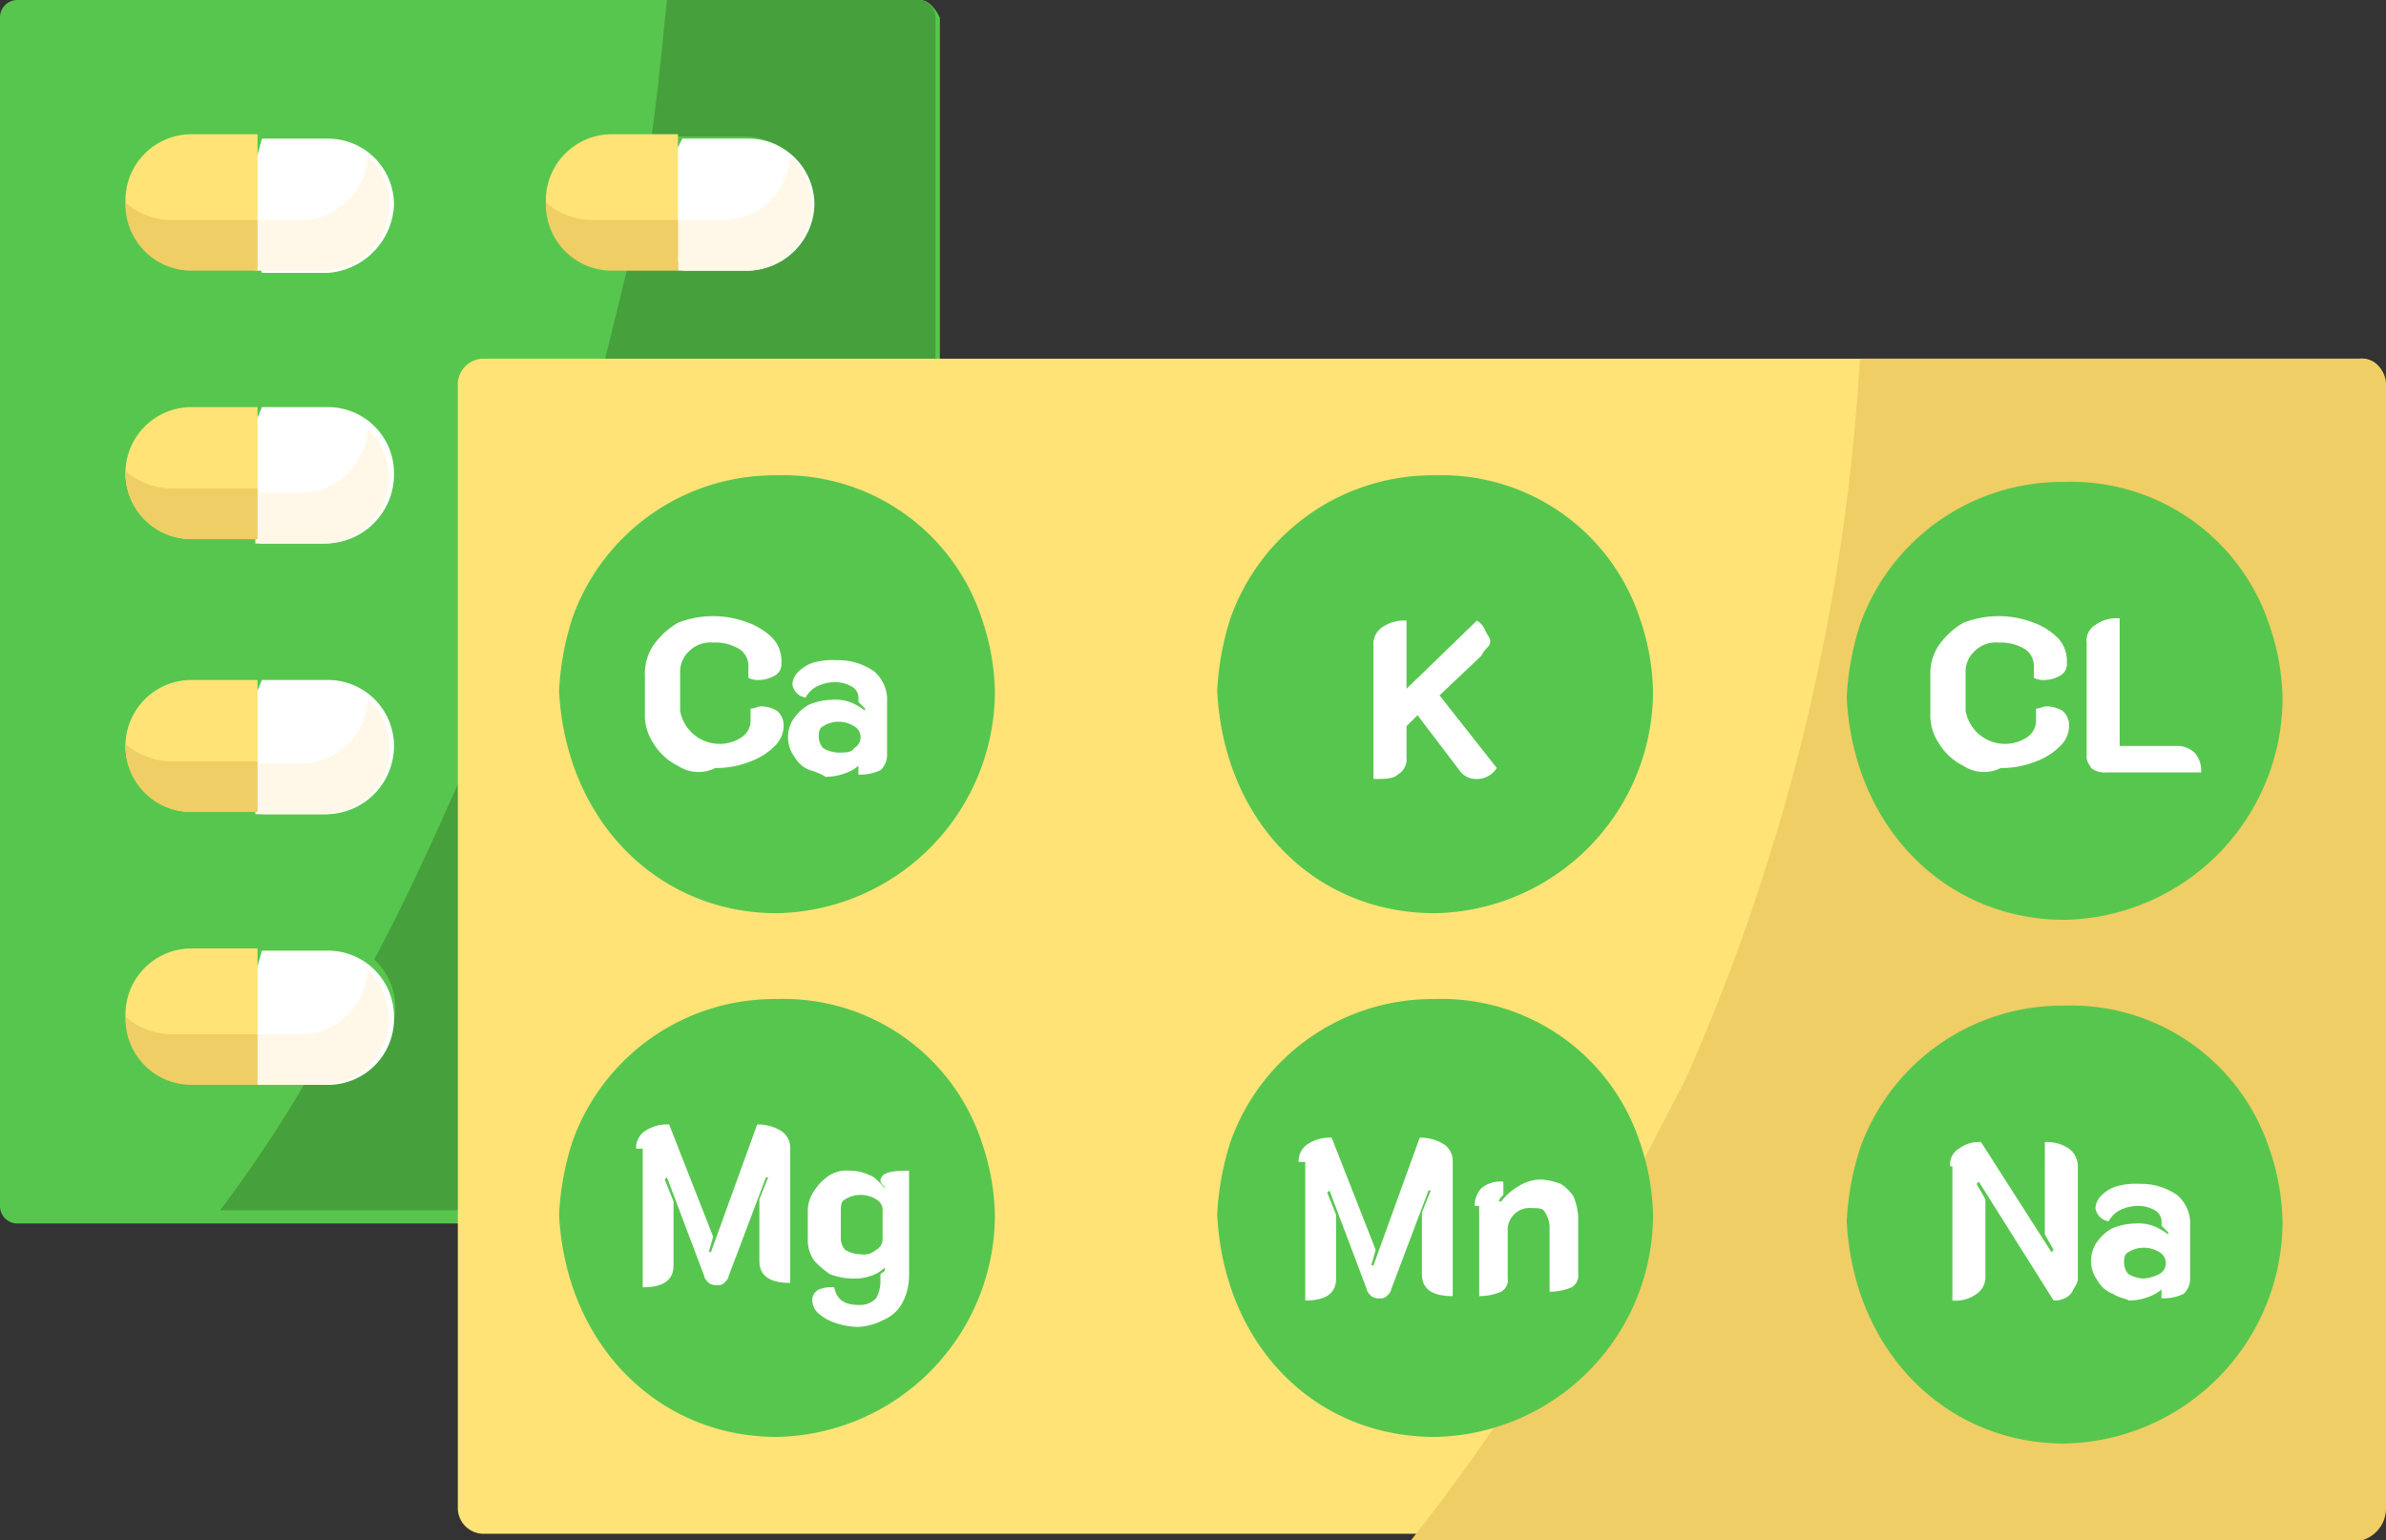 <svg xmlns="http://www.w3.org/2000/svg" viewBox="0 0 108.4 70"><rect x="0" y="0" width="108.4" height="70" fill="#333333" stroke="none"/><defs><style>.cls-1{fill:#57c64e;}.cls-1,.cls-2,.cls-3,.cls-4,.cls-5,.cls-6{fill-rule:evenodd;}.cls-2{fill:#46a03c;}.cls-3,.cls-7{fill:#fff;}.cls-4{fill:#ffe377;}.cls-5{fill:#fff8e9;}.cls-6{fill:#efce65;}</style></defs><g id="Layer_2" data-name="Layer 2"><g id="Слой_1" data-name="Слой 1"><path class="cls-1" d="M41.8,0H.8A.79.79,0,0,0,0,.8v54a.79.79,0,0,0,.8.8H23L42.7,42V.8c-.2-.4-.5-.8-.9-.8Z"/><path class="cls-2" d="M42.5,41.9V.8a.79.79,0,0,0-.8-.8H30.3c-.2,1.9-.4,4.1-.7,6.2h4.2a3.23,3.23,0,0,1,2.1.8,3,3,0,0,1-2,5.2H28.5c-.5,2-1,4.2-1.6,6.3a2.77,2.77,0,0,1,.9-.1h6a3.23,3.23,0,0,1,2.1.8,3,3,0,0,1-2,5.2h-6a3.19,3.19,0,0,1-2.4-1.1c-1.2,3.7-2.6,7.5-4.2,11.2-1.4,3.2-2.8,6.3-4.3,9.1h0a3,3,0,0,1-2,5.2h-.9A60.58,60.58,0,0,1,10,55H23.2V42.5a.65.65,0,0,1,.6-.6Zm-5.5-8a3,3,0,0,1-3,3H28a3,3,0,0,1-3-3v-.1a3.06,3.06,0,0,1,3-2.9h6a3.23,3.23,0,0,1,2.1.8,3.37,3.37,0,0,1,.9,2.2Z"/><path class="cls-3" d="M17.9,21.5a3,3,0,0,0-3-3h-3l-1.2,2.9,1.1,3.3h3A3.14,3.14,0,0,0,17.9,21.5Z"/><path class="cls-3" d="M17.9,33.9a3,3,0,0,0-3-3h-3l-1.2,2.9L11.9,37h3a3.1,3.1,0,0,0,3-3.1Z"/><path class="cls-3" d="M17.9,46.2a3,3,0,0,0-3-3h-3L11,46.4l.9,2.9h3A3,3,0,0,0,17.9,46.2Z"/><path class="cls-4" d="M11.7,43.1h-3a3,3,0,0,0-3,3,3.08,3.08,0,0,0,3,3h3v-6Z"/><path class="cls-3" d="M37,9.3a3,3,0,0,0-3-3H31l-1.5,3,1.5,3h3A3.08,3.08,0,0,0,37,9.3Z"/><path class="cls-3" d="M37,21.5a3,3,0,0,0-3-3H31l-1.3,3.4L31,24.6h3A3,3,0,0,0,37,21.5Z"/><path class="cls-4" d="M30.8,24.7V18.5h-3a3,3,0,1,0,0,6h3Z"/><path class="cls-3" d="M37,33.9a3,3,0,0,0-3-3H31l-1.3,3.2L31,37h3a3.1,3.1,0,0,0,3-3.1Z"/><path class="cls-3" d="M17.9,9.3a3,3,0,0,0-3-3h-3L11,9.6l.9,2.8h3A3.24,3.24,0,0,0,17.9,9.3Z"/><path class="cls-5" d="M14.7,12.3a3,3,0,0,0,3-3,2.87,2.87,0,0,0-1-2.2,3.06,3.06,0,0,1-3,2.9H11.6v2.3Z"/><path class="cls-4" d="M11.7,6.1h-3a3,3,0,0,0,0,6h3Z"/><path class="cls-6" d="M11.7,10H7.8a3.23,3.23,0,0,1-2.1-.8v.1a3,3,0,0,0,3,3h3Z"/><path class="cls-5" d="M33.9,12.3a3,3,0,0,0,3-3,2.87,2.87,0,0,0-1-2.2,3.06,3.06,0,0,1-3,2.9H30.8v2.3Z"/><path class="cls-5" d="M33.9,24.7a3,3,0,0,0,2-5.2,3.06,3.06,0,0,1-3,2.9H30.8v2.3Z"/><path class="cls-6" d="M30.8,22.2H26.9a3.23,3.23,0,0,1-2.1-.8v.1a3,3,0,0,0,3,3h3Z"/><path class="cls-5" d="M14.7,24.7a3,3,0,0,0,2-5.2,3.06,3.06,0,0,1-3,2.9H11.6v2.3Z"/><path class="cls-5" d="M14.7,37a3,3,0,0,0,3-3,2.87,2.87,0,0,0-1-2.2,3.06,3.06,0,0,1-3,2.9H11.6V37Z"/><path class="cls-5" d="M33.9,37a3,3,0,0,0,3-3,2.87,2.87,0,0,0-1-2.2,3.06,3.06,0,0,1-3,2.9H30.8V37Z"/><path class="cls-5" d="M14.7,49.3a3,3,0,0,0,2-5.2,3.06,3.06,0,0,1-3,2.9H11.6v2.3Z"/><path class="cls-6" d="M11.7,47H7.8a3.23,3.23,0,0,1-2.1-.8v.1a3,3,0,0,0,3,3h3Z"/><path class="cls-4" d="M11.7,18.5h-3a3,3,0,1,0,0,6h3Z"/><path class="cls-4" d="M11.7,30.9h-3a3,3,0,1,0,0,6h3Z"/><path class="cls-6" d="M11.7,22.2H7.8a3.23,3.23,0,0,1-2.1-.8v.1a3,3,0,0,0,3,3h3Z"/><path class="cls-6" d="M11.7,34.6H7.8a3.23,3.23,0,0,1-2.1-.8v.1a3,3,0,0,0,3,3h3Z"/><path class="cls-4" d="M30.8,37V30.8h-3a3,3,0,0,0,0,6h3Z"/><path class="cls-6" d="M30.8,34.6H26.9a3.23,3.23,0,0,1-2.1-.8v.1a3,3,0,0,0,3,3h3Z"/><path class="cls-4" d="M30.8,12.3V6.1h-3a3,3,0,0,0,0,6h3Z"/><path class="cls-6" d="M30.8,10H26.9a3.23,3.23,0,0,1-2.1-.8v.1a3,3,0,0,0,3,3h3Z"/><path class="cls-4" d="M107.2,16.3H21.9a1.18,1.18,0,0,0-1.1,1.1V68.6a1.18,1.18,0,0,0,1.1,1.1h85.3a1.18,1.18,0,0,0,1.1-1.1V17.4A1,1,0,0,0,107.2,16.3Z"/><path class="cls-6" d="M108.4,68.6V17.4a1.18,1.18,0,0,0-1.1-1.1H84.5A94.28,94.28,0,0,1,76.6,49,5.67,5.67,0,0,1,80,54.2,5.8,5.8,0,0,1,74.2,60a4.86,4.86,0,0,1-2.8-.7A91.46,91.46,0,0,1,64.1,70h43.2A1.52,1.52,0,0,0,108.4,68.6ZM99.6,54.2a5.8,5.8,0,1,1-5.8-5.8A5.87,5.87,0,0,1,99.6,54.2Z"/><polygon class="cls-6" points="76.6 49 70.9 60 79.2 61.8 81.3 47.2 76.6 49"/><path class="cls-1" d="M35.3,41.5a10.1,10.1,0,0,0,9.9-10.1,10.78,10.78,0,0,0-.6-3.3,9.47,9.47,0,0,0-9.3-6.5h0A9.74,9.74,0,0,0,26,28.1a12.76,12.76,0,0,0-.6,3.3C25.7,37.3,29.9,41.5,35.3,41.5Z"/><path class="cls-1" d="M65.2,41.5a10.1,10.1,0,0,0,9.9-10.1,10.78,10.78,0,0,0-.6-3.3,9.47,9.47,0,0,0-9.3-6.5h0a9.74,9.74,0,0,0-9.3,6.5,12.76,12.76,0,0,0-.6,3.3C55.6,37.3,59.7,41.5,65.2,41.5Z"/><path class="cls-1" d="M93.8,41.8a10.1,10.1,0,0,0,9.9-10.1,10.78,10.78,0,0,0-.6-3.3,9.47,9.47,0,0,0-9.3-6.5h0a9.74,9.74,0,0,0-9.3,6.5,12.76,12.76,0,0,0-.6,3.3C84.2,37.6,88.4,41.8,93.8,41.8Z"/><path class="cls-1" d="M35.3,65.3a10.1,10.1,0,0,0,9.9-10.1,10.78,10.78,0,0,0-.6-3.3,9.47,9.47,0,0,0-9.3-6.5h0A9.74,9.74,0,0,0,26,51.9a12.76,12.76,0,0,0-.6,3.3C25.7,61.1,29.9,65.3,35.3,65.3Z"/><path class="cls-1" d="M65.2,65.3a10.1,10.1,0,0,0,9.9-10.1,10.78,10.78,0,0,0-.6-3.3,9.47,9.47,0,0,0-9.3-6.5h0a9.74,9.74,0,0,0-9.3,6.5,12.76,12.76,0,0,0-.6,3.3C55.6,61.1,59.7,65.3,65.2,65.3Z"/><path class="cls-1" d="M93.8,65.6a10.1,10.1,0,0,0,9.9-10.1,10.78,10.78,0,0,0-.6-3.3,9.47,9.47,0,0,0-9.3-6.5h0a9.74,9.74,0,0,0-9.3,6.5,12.76,12.76,0,0,0-.6,3.3C84.2,61.4,88.4,65.6,93.8,65.6Z"/><path class="cls-7" d="M30.8,34.8a2.66,2.66,0,0,1-1.1-1,2.3,2.3,0,0,1-.4-1.4V30.7a2.3,2.3,0,0,1,.4-1.4,3.57,3.57,0,0,1,1.1-1,4.42,4.42,0,0,1,3.2,0,3,3,0,0,1,1.1.7,1.5,1.5,0,0,1,.4,1.1.6.6,0,0,1-.3.6,1.45,1.45,0,0,1-.7.2.9.9,0,0,1-.5-.1v-.5a.91.91,0,0,0-.4-.8,2.13,2.13,0,0,0-1.2-.3,1.37,1.37,0,0,0-1.1.4,1.28,1.28,0,0,0-.4,1v1.7a1.82,1.82,0,0,0,2.8,1.2.91.91,0,0,0,.4-.8v-.5c.2,0,.3-.1.5-.1a1.45,1.45,0,0,1,.7.2.86.86,0,0,1,.3.6,1.28,1.28,0,0,1-.4,1,3,3,0,0,1-1.1.7,4.15,4.15,0,0,1-1.6.3A1.69,1.69,0,0,1,30.8,34.8Z"/><path class="cls-7" d="M36.8,35a1.34,1.34,0,0,1-.7-.6,1.5,1.5,0,0,1,0-1.8,2,2,0,0,1,.7-.6,3,3,0,0,1,1-.2,2,2,0,0,1,.8.1,2.51,2.51,0,0,1,.7.4v-.1l-.3-.3v-.1a.6.6,0,0,0-.3-.6,1.55,1.55,0,0,0-.8-.2,1.88,1.88,0,0,0-.8.2,1.21,1.21,0,0,0-.5.5.71.71,0,0,1-.6-.6.86.86,0,0,1,.3-.6,1.61,1.61,0,0,1,.7-.4,3.08,3.08,0,0,1,1-.1,2.86,2.86,0,0,1,1.7.5,1.68,1.68,0,0,1,.6,1.4v2.4a.91.91,0,0,1-.3.7,2.15,2.15,0,0,1-1,.2v-.4l.2-.2h0a1.79,1.79,0,0,1-.7.5,2.51,2.51,0,0,1-1,.2A2.39,2.39,0,0,0,36.8,35Zm2-1a.57.57,0,0,0,0-1,1.32,1.32,0,0,0-1.4,0c-.2.1-.2.3-.2.5a.76.76,0,0,0,.2.5,1.45,1.45,0,0,0,.7.2C38.4,34.2,38.7,34.2,38.8,34Z"/><path class="cls-7" d="M62.4,29.3a.91.91,0,0,1,.4-.8,1.8,1.8,0,0,1,1.1-.3v3.1l3.2-3.1a1,1,0,0,1,.4.5c.1.2.2.3.2.4a.37.37,0,0,1-.1.3,1.38,1.38,0,0,0-.3.4l-1.9,1.8L68,34.9a1.05,1.05,0,0,1-.9.5.91.91,0,0,1-.8-.4l-1.9-2.5-.5.5v1.4a.81.81,0,0,1-.4.8c-.2.2-.6.2-1.1.2Z"/><path class="cls-7" d="M89.2,34.8a2.66,2.66,0,0,1-1.1-1,2.3,2.3,0,0,1-.4-1.4V30.7a2.3,2.3,0,0,1,.4-1.4,3.57,3.57,0,0,1,1.1-1,4.42,4.42,0,0,1,3.2,0,3,3,0,0,1,1.1.7,1.5,1.5,0,0,1,.4,1.1.6.6,0,0,1-.3.6,1.45,1.45,0,0,1-.7.2.9.9,0,0,1-.5-.1v-.5a.91.91,0,0,0-.4-.8,2.13,2.13,0,0,0-1.2-.3,1.37,1.37,0,0,0-1.1.4,1.28,1.28,0,0,0-.4,1v1.7a1.82,1.82,0,0,0,2.8,1.2.91.91,0,0,0,.4-.8v-.5c.2,0,.3-.1.5-.1a1.45,1.45,0,0,1,.7.2.86.86,0,0,1,.3.6,1.28,1.28,0,0,1-.4,1,3,3,0,0,1-1.1.7,4.15,4.15,0,0,1-1.6.3A1.69,1.69,0,0,1,89.2,34.8Z"/><path class="cls-7" d="M95,34.9c-.1-.2-.2-.3-.2-.5V29.2a.81.81,0,0,1,.4-.8,1.61,1.61,0,0,1,1.1-.3v5.8h2.6a1.14,1.14,0,0,1,.8.3,1.22,1.22,0,0,1,.3.9H95.7A1,1,0,0,1,95,34.9Z"/><path class="cls-7" d="M28.9,52.2a.91.91,0,0,1,.4-.8,1.8,1.8,0,0,1,1.1-.3l2,5.1-.2.7h.1l2.1-5.8a2,2,0,0,1,1.1.3.91.91,0,0,1,.4.8v6.1c-.9,0-1.4-.3-1.4-1V54.5l.4-1h-.1L33.1,58c0,.1-.1.2-.2.3a.37.37,0,0,1-.3.1.6.6,0,0,1-.4-.1c-.1-.1-.2-.2-.2-.3l-1.7-4.5-.1.1.4,1v2.9c0,.7-.5,1-1.4,1V52.2Z"/><path class="cls-7" d="M37.9,60.1a2.15,2.15,0,0,1-.7-.4.86.86,0,0,1-.3-.6.55.55,0,0,1,.3-.5,1.48,1.48,0,0,1,.7-.1c.1.5.4.8,1.1.8a1,1,0,0,0,.8-.3,1.55,1.55,0,0,0,.2-.8v-.3c.1-.1.2-.1.2-.2v-.1a1.61,1.61,0,0,1-.7.4,2.2,2.2,0,0,1-.8.1,3,3,0,0,1-1-.2,4.35,4.35,0,0,1-.7-.6,1.61,1.61,0,0,1-.3-.9V55a1.61,1.61,0,0,1,.3-.9,2.34,2.34,0,0,1,.7-.7,1.49,1.49,0,0,1,.9-.2,2,2,0,0,1,.9.2c.3.1.5.4.7.6h0c0-.1-.1-.1-.2-.3,0-.4.4-.5,1.3-.5V58a2.66,2.66,0,0,1-.3,1.2,1.76,1.76,0,0,1-.9.8,2.66,2.66,0,0,1-1.2.3A3.55,3.55,0,0,1,37.9,60.1Zm1.9-3.3a.55.55,0,0,0,.3-.5V55a.55.55,0,0,0-.3-.5,1.33,1.33,0,0,0-1.4,0c-.2.1-.2.3-.2.6v1.2a.76.76,0,0,0,.2.5,1.45,1.45,0,0,0,.7.2A.84.84,0,0,0,39.8,56.8Z"/><path class="cls-7" d="M59,52.8a.91.91,0,0,1,.4-.8,1.8,1.8,0,0,1,1.1-.3l2,5.1-.2.7h.1l2.1-5.8a2,2,0,0,1,1.1.3.91.91,0,0,1,.4.8v6.1c-.9,0-1.4-.3-1.4-1V55.1l.4-1h-.1l-1.7,4.5c0,.1-.1.2-.2.3a.37.37,0,0,1-.3.1.6.6,0,0,1-.4-.1c-.1-.1-.2-.2-.2-.3l-1.7-4.5-.1.1.4,1v2.9c0,.7-.5,1-1.4,1V52.8Z"/><path class="cls-7" d="M67,54.8a1.14,1.14,0,0,1,.3-.8,1.33,1.33,0,0,1,1-.3v.6c-.1.1-.2.2-.2.3h.1a2.7,2.7,0,0,1,.8-.7,1.93,1.93,0,0,1,1-.3,2.92,2.92,0,0,1,.9.2,1.7,1.7,0,0,1,.6.6,2.92,2.92,0,0,1,.2.9v2.6a.6.6,0,0,1-.3.6,2.51,2.51,0,0,1-1,.2v-3a1.42,1.42,0,0,0-.2-.6c-.1-.2-.3-.2-.6-.2A1,1,0,0,0,68.5,56v2.1a.6.6,0,0,1-.3.6,2.51,2.51,0,0,1-1,.2V54.8Z"/><path class="cls-7" d="M88.6,53a.81.81,0,0,1,.4-.8,1.49,1.49,0,0,1,1-.3l3.2,5,.1-.1-.4-.7V51.9a1.8,1.8,0,0,1,1.1.3,1,1,0,0,1,.4.8v5.1c0,.2-.1.3-.2.5s-.2.3-.4.4a1.09,1.09,0,0,1-.5.1l-3.4-5.4-.1.1.4.7V58a.91.91,0,0,1-.4.8,1.61,1.61,0,0,1-1.1.3V53Z"/><path class="cls-7" d="M96,58.8a1.34,1.34,0,0,1-.7-.6,1.5,1.5,0,0,1,0-1.8,2,2,0,0,1,.7-.6,3,3,0,0,1,1-.2,2,2,0,0,1,.8.1,2.51,2.51,0,0,1,.7.4V56l-.3-.3v-.1a.6.6,0,0,0-.3-.6,1.55,1.55,0,0,0-.8-.2,1.88,1.88,0,0,0-.8.2,1.21,1.21,0,0,0-.5.5.71.71,0,0,1-.6-.6.86.86,0,0,1,.3-.6,1.61,1.61,0,0,1,.7-.4,3.08,3.08,0,0,1,1-.1,2.86,2.86,0,0,1,1.7.5,1.68,1.68,0,0,1,.6,1.4v2.4a.91.91,0,0,1-.3.7,2.15,2.15,0,0,1-1,.2v-.4l.2-.2h0a1.79,1.79,0,0,1-.7.5,2.51,2.51,0,0,1-1,.2C96.6,59,96.3,59,96,58.8Zm2.1-.9a.57.57,0,0,0,0-1,1.33,1.33,0,0,0-1.4,0c-.2.1-.2.3-.2.5a.76.76,0,0,0,.2.5,1.45,1.45,0,0,0,.7.2A1.85,1.85,0,0,0,98.1,57.9Z"/></g></g></svg>